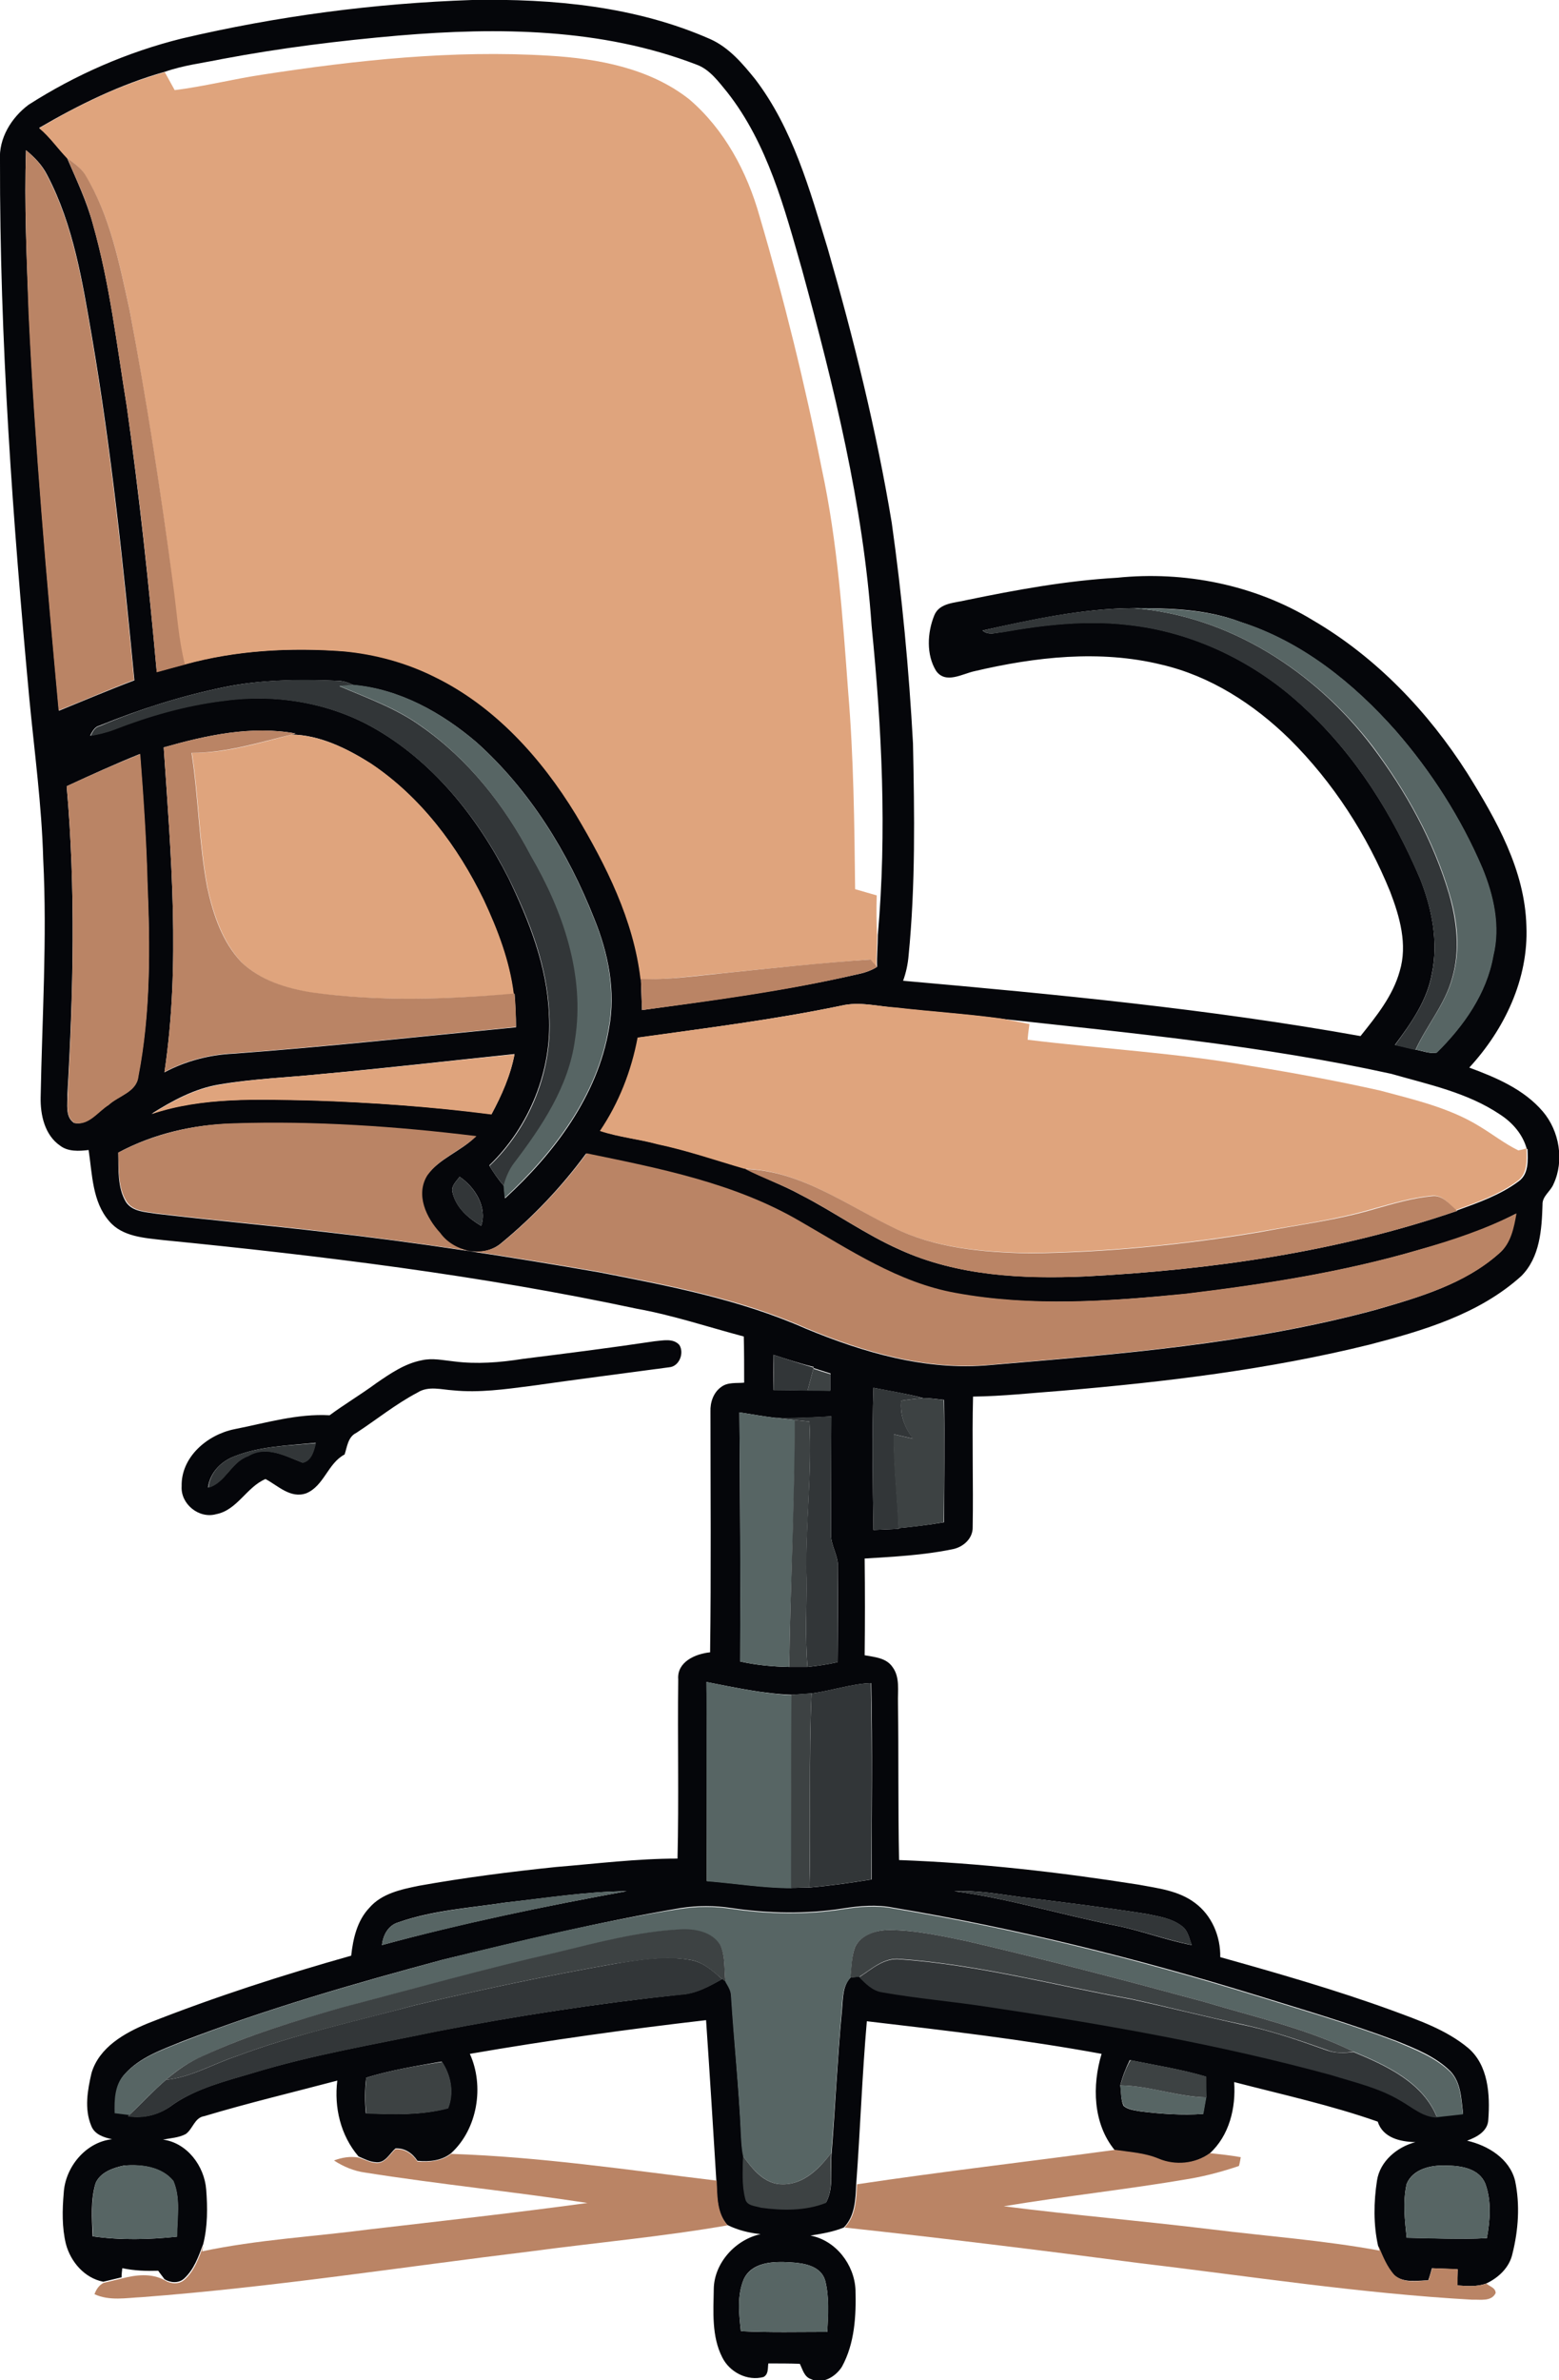<?xml version="1.0" encoding="utf-8"?>
<!-- Generator: Adobe Illustrator 19.2.0, SVG Export Plug-In . SVG Version: 6.00 Build 0)  -->
<svg version="1.1" id="Layer_1" xmlns="http://www.w3.org/2000/svg" xmlns:xlink="http://www.w3.org/1999/xlink" x="0px" y="0px"
	 viewBox="0 0 425.7 649.7" enable-background="new 0 0 425.7 649.7" xml:space="preserve">
<g>
	<g>
		<path fill="#05060A" d="M49.7,10.5c26-6.1,52.5-9.6,79.2-10.5c22.1-0.4,44.7,1.7,65.1,10.7c5.1,2.3,8.8,6.7,12.2,10.9
			c10.3,13.5,14.9,30.2,19.8,46.2c7.1,24.6,13.3,49.6,17.5,74.9c2.8,19.9,4.7,40,5.8,60.2c0.4,19.3,0.7,38.7-1.2,57.9
			c-0.2,2.4-0.7,4.7-1.5,6.9c41.8,3.7,83.6,7.7,124.9,15.1c4.3-5.4,8.8-10.9,10.7-17.7c2.2-7.3,0-14.9-2.6-21.7
			c-6.3-15.5-15.6-29.9-27.5-41.7c-9.7-9.5-21.6-17.2-35-20.3c-16.8-4.1-34.4-2.1-51,1.8c-3.3,0.7-7.9,3.6-10.5-0.1
			c-2.7-4.4-2.4-10.4-0.5-15.1c1.4-3.5,5.6-3.4,8.8-4.2c13.6-2.8,27.2-5.3,41.1-6.1c18.4-1.9,37.6,1.9,53.5,11.6
			c17.3,10.1,31.5,25,42.2,41.8c7.9,12.7,15.7,26.4,16.1,41.7c0.6,14.4-6,28.2-15.6,38.6c7.3,2.7,14.9,5.9,20.1,12
			c4.5,5.3,5.9,13.4,2.9,19.8c-0.8,2-3.1,3.3-3,5.6c-0.2,6.8-0.7,14.4-5.8,19.5c-11.5,10.4-26.8,14.9-41.4,18.7
			c-27.5,6.8-55.8,10.2-84,12.6c-8.1,0.6-16.2,1.5-24.3,1.6c-0.3,11.9,0.1,23.7-0.1,35.6c0.1,3.2-2.7,5.6-5.7,6.1
			c-7.8,1.6-15.8,2-23.8,2.5c0.1,8.8,0.1,17.6,0,26.4c2.7,0.5,5.9,0.7,7.6,3.2c2.1,2.8,1.4,6.5,1.5,9.8c0.2,14.3,0,28.6,0.3,42.9
			c21.9,0.8,43.7,3.3,65.3,6.7c5.3,1,11,1.6,15.5,5c4.6,3.4,7,9.1,6.9,14.8c15.7,4.4,31.4,8.9,46.8,14.5c7.3,2.7,14.9,5.3,20.9,10.3
			c5.5,4.7,6,12.7,5.5,19.5c-0.1,3.2-3.1,4.8-5.8,5.8c5.7,1.3,11.6,4.9,13.1,10.9c1.4,6.6,0.9,13.5-0.7,19.9
			c-0.8,3.8-3.8,6.6-7.2,8.2c-2.5,0.9-5.2,0.7-7.9,0.5c0-1.5,0.1-2.9,0.1-4.4c-2.3-0.1-4.7-0.2-7-0.3c-0.3,1.1-0.6,2.2-1,3.3
			c-3.1,0.1-6.8,0.8-9.3-1.4c-2.1-2.3-3.2-5.2-4.4-8c-1.3-5.8-1.2-12-0.3-17.8c0.8-5.3,5.5-9.2,10.5-10.5c-4.2-0.1-8.9-1.2-10.3-5.6
			c-12.8-4.5-26.1-7.4-39.2-10.8c0.5,7-1.3,14.6-6.7,19.5c-4,2.9-9.5,3.5-14,1.5c-3.8-1.6-7.9-1.8-11.9-2.4
			c-6-7.3-6.2-17.7-3.6-26.3c-21.2-3.9-42.7-6.4-64.1-8.9c-1.3,14.8-1.8,29.7-2.9,44.5c-0.2,4.1-0.3,8.7-3.4,11.8
			c-2.9,1.2-6,1.7-9.1,2.2c6.9,1.3,12,7.9,12.3,14.8c0.2,7.1-0.2,14.6-3.7,21c-1.7,2.7-5.3,4.9-8.4,3.4c-1.9-0.6-2.3-2.6-3.1-4.2
			c-2.9-0.1-5.7-0.1-8.6-0.1c-0.2,1.3,0.1,2.9-1.3,3.7c-4.4,1.2-9.3-1.3-11.3-5.4c-2.9-5.7-2.4-12.4-2.3-18.6
			c0.1-7.1,5.9-13.5,12.8-15c-3.1-0.3-6.3-1.1-9.1-2.5c-3-3.4-2.8-8-3-12.2c-0.9-14.6-1.8-29.1-2.8-43.7
			c-21.6,2.5-43.1,5.5-64.5,9.2c4,8.8,2.1,20.5-5.1,27.1c-2.6,2.1-6,2.4-9.2,2.1c-1.4-2.1-3.4-3.5-6-3.4c-1.6,1.4-2.8,4-5.2,3.8
			c-1.8-0.1-3.3-0.9-4.9-1.6c-4.9-5.7-6.7-13.4-5.8-20.7c-12.1,3.2-24.3,6.1-36.3,9.7c-2.7,0.4-3.1,3.5-5.1,4.9
			c-1.9,1-4.1,1.1-6.2,1.5c6.6,0.9,11.3,7.2,11.8,13.6c0.4,5,0.4,10.1-0.8,14.9c-1.3,3.4-2.5,7-5.3,9.5c-1.5,1.3-3.7,1.1-5.3,0.1
			c-0.4-0.6-1.3-1.7-1.7-2.3c-3.3,0.1-6.5,0-9.8-0.7c-0.1,0.8-0.2,1.6-0.2,2.5c-1.7,0.4-3.3,0.8-5,1.2c-5.1-1-8.9-5.4-10.2-10.3
			c-1.1-4.5-1-9.3-0.6-13.9c0.4-7.1,6-13.9,13.2-14.7c-2.3-0.5-4.8-1.3-5.7-3.7c-1.9-4.6-1-9.7,0.1-14.4c2.1-7,9-10.9,15.3-13.5
			c18.2-7.2,36.8-13.2,55.6-18.5c0.5-4.6,1.6-9.5,4.9-13c3.4-4,8.8-5.1,13.7-6.1c12.3-2.2,24.8-3.8,37.3-5.1
			c11-0.9,22.1-2.3,33.2-2.3c0.4-16.3,0-32.6,0.2-48.9c-0.4-4.8,4.7-7,8.7-7.4c0.3-21.9,0.1-43.8,0.1-65.7c-0.1-2.5,0.8-5.2,2.9-6.7
			c1.8-1.4,4.2-1,6.3-1.2c0-4.2,0-8.4-0.1-12.6c-9.8-2.6-19.3-5.8-29.3-7.6c-42.6-9.1-85.8-14.4-129.1-18.7
			c-5.2-0.6-11.3-0.9-14.9-5.2c-4.6-5.3-4.6-12.8-5.6-19.4c-2.6,0.3-5.6,0.5-7.8-1.2c-4.2-2.9-5.4-8.4-5.3-13.2
			c0.4-21.7,1.8-43.4,0.7-65c-0.4-14.7-2.4-29.3-3.8-43.9C3.5,142-0.1,93,0,43.8c-0.4-6,3.1-11.7,7.8-15.2
			C20.6,20.4,34.8,14.2,49.7,10.5z M108.9,9.7c-16.2,1.4-32.3,3.4-48.2,6.4c-5.3,1.1-10.6,1.7-15.7,3.5c-12.1,3.4-23.5,9-34.3,15.3
			c2.9,2.4,5,5.5,7.6,8.2c2.6,6,5.4,11.9,7.1,18.2c4.6,16.2,6.5,33,9.2,49.5c3.4,24.1,6,48.3,8.2,72.6c2.6-0.7,5.2-1.4,7.7-2.1
			c14.1-3.9,28.8-4.6,43.4-3.6c8.6,0.8,17.2,3.1,24.9,7c16.4,8,29.1,22.1,38.5,37.5c8.3,13.8,15.8,28.8,17.7,45
			c0.1,2.8,0.2,5.6,0.3,8.5c19.6-2.7,39.2-5.3,58.5-9.7c2-0.4,4-1,5.7-2.1c-0.1-2.9,0.2-5.8,0.2-8.7c2.5-28.1,1.1-56.4-1.7-84.4
			c-2.3-33.1-10.3-65.3-19-97.2c-4.8-16.8-9.4-34.4-20.4-48.4c-2.4-2.9-4.8-6.3-8.5-7.6C164.3,7.7,136.1,7.4,108.9,9.7z M7.1,41
			C6.6,55.9,7.3,70.8,7.9,85.8c1.7,36.1,4.9,72.2,8.2,108.2c6.9-2.8,13.7-5.7,20.6-8.3c-3-31.4-6.3-62.8-11.6-93.8
			c-2.6-15-5-30.4-12.2-44.1C11.5,45,9.4,42.9,7.1,41z M268.3,172.1c1.6,1.4,3.6,0.6,5.5,0.4c11.2-2,22.6-3.3,34-2
			c18.1,1.9,35.3,10.3,48.5,22.8c13.9,12.8,24.1,29.2,31.5,46.6c3.2,8.1,5,17.1,3.2,25.8c-1.3,7.4-5.7,13.6-10.1,19.5
			c1.8,0.4,3.7,0.8,5.6,1.3c1.9,0.3,3.9,1.2,5.8,0.8c7.3-7.3,13.6-16.1,15.4-26.4c2-8.1,0.1-16.5-3-24
			c-5.8-13.6-13.9-26.3-23.6-37.4c-11.5-13-25.6-24.3-42.3-29.7c-9.4-3.6-19.5-3.8-29.4-3.8C295.6,166.1,281.8,169.1,268.3,172.1z
			 M61,187.6c-11.6,2.4-22.9,6-33.9,10.5c-1.3,0.3-1.9,1.6-2.5,2.7c2.2-0.4,4.4-0.9,6.5-1.7c9.4-3.8,19.3-6.5,29.4-7.8
			c13.9-2,28.5,0.2,40.9,7c16.6,9.2,29,24.7,37.5,41.5c5.6,11.6,10.5,24,11,37.1c0.9,15.2-5.3,30.6-16.3,41.2c1.2,2,2.5,3.9,4,5.6
			c0.1,0.8,0.2,2.5,0.3,3.4c13.4-12.3,25.3-28,28.4-46.4c1.9-10.2-0.2-20.6-4.1-30.1c-7.1-18-17.6-35-32.1-48
			c-9.5-8.1-21-14.5-33.6-15.6c-1.4-0.7-2.9-1.2-4.5-1.2C81.6,185.4,71.1,185.5,61,187.6z M44.7,204c2,29.5,4.6,59.3,0.2,88.7
			c5.8-3.1,12.3-4.8,18.9-5.1c25.7-1.9,51.4-4.7,77.1-7.2c0-3-0.2-6.1-0.4-9.1l-0.3,0c-1.1-9-4.4-17.5-8.2-25.7
			c-7-14.6-17.2-28.1-30.8-37.2c-6.4-4.1-13.9-7.8-21.6-7.9l1.1-0.3C68.6,198,56.3,200.7,44.7,204z M18.2,214.6
			c2.5,28,1.8,56.2,0.2,84.2c0.1,2.5-0.7,6,1.8,7.7c3.9,0.8,6.4-3.1,9.4-4.9c2.7-2.5,7.6-3.5,8.1-7.7c3.4-17.5,3.3-35.4,2.5-53.1
			c-0.3-11.7-1.1-23.3-2-35C31.5,208.5,24.9,211.5,18.2,214.6z M229.7,274.5c-18.3,3.8-36.8,6.1-55.2,8.7
			c-1.7,9.1-5.2,17.8-10.3,25.5c5,1.7,10.4,2.2,15.6,3.6c8.1,1.7,15.9,4.4,23.8,6.7c4.9,2.6,10.1,4.4,15,7.1
			c9.2,4.7,17.6,10.8,27.1,15c15.8,7.2,33.6,8,50.7,7.3c34.4-1.8,68.9-6.7,101.5-17.9l-0.1-0.1c5.8-2.1,11.8-4.2,16.8-7.9
			c2.9-2,2.6-5.8,2.5-8.9l-0.2,0c-1.1-4-3.9-7.2-7.3-9.4c-8.9-6-19.6-8.2-29.7-11.1c-35-7.7-70.8-11.1-106.3-15
			c-9.5-1.3-19.2-1.9-28.7-3C239.7,274.7,234.7,273.3,229.7,274.5z M88.4,293.1c-9.5,1-19.1,1.3-28.5,2.9c-6.7,1.1-12.8,4.4-18.5,8
			c14-4.7,29-3.9,43.6-3.7c16.4,0.6,32.9,1.7,49.2,3.8c2.8-5.2,5.2-10.6,6.3-16.4C123.1,289.5,105.8,291.5,88.4,293.1z M32.3,314.6
			c0.1,4.5-0.3,9.5,2.1,13.5c1.8,2.7,5.4,2.7,8.3,3.2c15.4,1.8,30.8,3.2,46.2,5c25,2.8,50,6.7,74.8,11c19,3.7,38.3,7.4,56.2,15.3
			c15.9,6.6,33,11.6,50.4,10c35.4-3,71.1-5.8,105.4-15.1c11.8-3.4,24.1-7,33.5-15.3c3.2-2.7,4-7,4.7-10.9
			c-8.4,4.4-17.5,7.4-26.6,9.9c-20.8,6.1-42.2,9.4-63.6,12c-20.9,2-42.1,3.6-62.9-0.2c-15.7-2.8-29.1-11.8-42.6-19.6
			c-17.8-10.4-38.3-14.4-58.2-18.5c-6.6,9-14.4,17.2-23,24.3c-5,4.4-13.3,2.5-17-2.6c-3.8-4.1-6.8-10.4-3.5-15.7
			c3.4-4.7,9.3-6.6,13.4-10.7c-21.9-2.6-44.1-4.2-66.2-3.5C53,306.9,42,309.4,32.3,314.6z M123.6,325.6c1,4.1,4.3,6.9,7.8,9
			c1.7-5.1-1.7-10.6-5.9-13.4C124.6,322.5,123,323.8,123.6,325.6z M211.2,369.8c0,3.2,0,6.4,0,9.6c3.1,0,6.2,0.1,9.3,0.1
			c2.1,0,4.2,0,6.2,0c0-1.5,0-3.1,0.1-4.6c-1.6-0.5-3.1-1-4.7-1.5l0.1-0.3C218.5,372.2,214.9,371,211.2,369.8z M238.5,378.8
			c-0.4,12.9-0.2,25.9,0,38.8c2.3-0.1,4.6-0.2,6.9-0.3l0-0.2c4.1-0.4,8.3-0.9,12.4-1.6c0-11.1,0.2-22.3,0-33.4
			c-1.9-0.2-3.8-0.5-5.7-0.5C247.6,380.4,243,379.7,238.5,378.8z M201.9,385.5c0.2,22.7,0.3,45.3,0.2,68c4.4,1,8.9,1.4,13.4,1.5
			c1.7,0,3.3,0,5,0c2.8-0.3,5.5-0.7,8.2-1.3c0.1-8.6,0.1-17.2,0.1-25.8c0.2-3.2-1.9-5.9-1.9-9c0-10.8,0.1-21.5,0.1-32.3
			c-5.1,0.3-10.2,0.6-15.3,0.4C208.4,386.6,205.1,386,201.9,385.5z M192.9,459.1c0.2,18.1,0,36.2,0.1,54.3
			c7.7,0.6,15.3,1.9,23.1,1.9c1.7,0,3.3-0.1,5-0.1c5.7-0.5,11.3-1.3,16.9-2.2c0-17.9,0.3-35.7-0.1-53.6c-5.5,0.2-10.8,2.1-16.2,2.8
			c-1.8,0.1-3.7,0.3-5.5,0.4C208.3,462.3,200.6,460.6,192.9,459.1z M138,519.3c-9.8,1.5-19.8,2.1-29.2,5.4c-2.8,0.8-4.2,3.5-4.5,6.2
			c22-6,44.4-10.6,66.8-14.7C160,516.3,149,518.1,138,519.3z M260.6,516.2c15,2,29.4,6.5,44.2,9.4c7,1.4,13.7,4,20.6,5.3
			c-0.7-1.8-1-3.9-2.6-5.1c-2.8-2.2-6.4-2.7-9.8-3.4c-11.4-1.8-22.9-3.2-34.3-4.6C272.7,517,266.7,515.9,260.6,516.2z M120.9,534.9
			c-24.1,6.5-48.1,13.4-71.4,22.4c-5.4,2.2-11.4,4.3-15.4,8.8c-2.6,2.8-2.7,6.9-2.6,10.5c1,0.1,3,0.4,4,0.5l-0.5,0.5
			c4.5,0.7,8.8-0.5,12.4-3.3c6.5-4.4,14.2-6.3,21.6-8.5c16.4-5,33.2-7.8,49.9-11.3c22.2-4.3,44.5-7.7,66.9-10.1
			c4.2-0.2,7.9-2.3,11.5-4.3l0.9,0.7c0.7,1.2,1.5,2.5,1.5,3.9c0.8,12.7,2.1,25.3,2.7,38c0.1,1.9,0.2,3.8,0.6,5.6
			c-0.1,3.9-0.3,7.9,0.6,11.7c0.4,2,2.8,2,4.3,2.4c5.9,0.8,12.1,0.9,17.7-1.3c2.2-4.1,1-9.2,1.5-13.7c1-12.9,1.6-25.8,2.8-38.7
			c0.3-3.1,0.1-6.6,2.4-9c0.6,0,1.8-0.1,2.4-0.2c1.7,1.7,3.5,3.7,6.1,4c9.6,1.8,19.4,2.5,29,4c31.5,4.7,62.9,10.3,93.7,18.6
			c6.4,2,13.1,3.5,18.9,7c3.2,1.9,6.1,4.5,10,4.6c2.4-0.3,4.8-0.5,7.1-0.8c-0.5-3.9-0.5-8.4-3.4-11.5c-4-4-9.5-6.2-14.7-8.3
			c-12.7-4.8-25.7-8.6-38.6-12.6c-32.4-10-65.5-18.2-98.9-23.8c-4.5-0.9-9.1-0.5-13.6,0.2c-10.1,1.6-20.5,1.4-30.6-0.1
			c-4.6-0.7-9.2-0.7-13.8,0C164,524.5,142.4,529.7,120.9,534.9z M100,567.1c-0.4,3.2-0.4,6.5-0.1,9.7c7.4,0.3,15.2,0.6,22.4-1.4
			c1.7-4.1,0.8-9-1.7-12.7C113.8,563.9,106.8,565,100,567.1z M305.9,569.2c0.3,1.8,0.1,3.9,0.9,5.6c1.3,1.1,3.1,1.2,4.6,1.5
			c5.7,0.7,11.4,1.1,17.1,0.7c0.3-1.5,0.5-3,0.8-4.5c0-1.9,0-3.8-0.1-5.7c-6.8-2-13.8-3.1-20.7-4.5
			C307.4,564.5,306.5,566.8,305.9,569.2z M26.1,595.9c-1.4,4.7-1,9.6-0.8,14.5c7.6,1.1,15.4,0.9,23,0.1c0-5,1.1-10.4-1-15.2
			c-3.1-3.9-8.8-4.6-13.5-4.2C30.9,591.7,27.4,592.9,26.1,595.9z M384.1,596.1c-1.1,4.8-0.5,9.9,0,14.7c7.3,0.1,14.6,0.5,21.9,0.1
			c0.9-4.9,1.3-10.1-0.4-14.8c-1.7-4.3-6.8-5-10.8-5C390.8,590.9,385.8,592,384.1,596.1z M203.1,622.1c-1.9,4.5-1.3,9.5-0.8,14.2
			c7.9,0.4,15.8,0.2,23.6,0.2c0.2-4.7,0.6-9.5-0.6-14.1c-1.2-4-5.9-4.7-9.5-4.9C211.2,617.2,205.3,617.4,203.1,622.1z"/>
	</g>
	<g>
		<path fill="#05060A" d="M142.8,370.9c12-1.5,23.9-3,35.9-4.8c2.3-0.2,5.1-0.9,6.8,1c1.4,2.2,0,5.9-2.8,6.1
			c-12.6,1.7-25.2,3.3-37.8,5.1c-7,0.9-14.1,1.9-21.1,1.2c-3.3-0.2-6.8-1.3-9.8,0.6c-5.9,3.1-11.2,7.4-16.7,11
			c-2.3,1.1-2.5,3.8-3.2,5.9c-4.6,2.4-5.6,8.6-10.5,10.6c-4.3,1.5-7.7-2.1-11.1-3.9c-5.2,2.2-7.7,8.5-13.5,9.6
			c-4.7,1.3-9.7-2.8-9.4-7.6c-0.2-8,7-14.1,14.4-15.6c8.6-1.7,17.2-4.3,26-3.8c4.2-3.1,8.6-5.7,12.8-8.8c3.8-2.6,7.7-5.3,12.3-6.2
			c3-0.7,5.9,0,8.9,0.3C130.2,372.4,136.5,371.9,142.8,370.9z M63.8,397.6c-3.6,1.4-6.5,4.5-7,8.4c4.7-1.2,6.3-7,10.9-8.6
			c5-3,10.2,0,14.9,1.8c2.4-0.5,3.1-3.3,3.6-5.4C78.7,394.6,70.9,394.7,63.8,397.6z"/>
	</g>
</g>
<g>
	<path fill="#DFA47D" d="M71.5,20.4c25.9-4,52.2-6.8,78.4-5.2c13.4,0.8,27.5,3.4,38.3,11.9c9.6,8.2,15.8,19.8,19.2,31.9
		c6.7,22.7,12.4,45.8,17,69c4.3,20,5.7,40.4,7.2,60.8c1.5,17.9,1.7,35.9,1.9,53.9c2,0.6,3.9,1.1,5.9,1.7c-0.1,3.6-0.1,7.2,0.1,10.8
		c0,2.9-0.2,5.8-0.2,8.7c-0.4-0.5-1.3-1.5-1.8-2c-13.6,1-27.2,2.4-40.8,3.8c-7.3,0.6-14.5,1.8-21.8,1.6c-1.9-16.2-9.4-31.1-17.7-45
		c-9.4-15.4-22.1-29.5-38.5-37.5c-7.8-3.9-16.3-6.2-24.9-7c-14.5-1.1-29.3-0.3-43.4,3.6c-1.8-7.1-2.3-14.4-3.2-21.6
		C44,134.7,40,109.6,35.4,84.7C32.6,72,30.1,58.8,23.1,47.6c-1.1-1.9-3-3.1-4.8-4.4c-2.6-2.7-4.7-5.8-7.6-8.2
		C21.5,28.6,32.9,23.1,45,19.7c0.9,1.6,1.8,3.3,2.7,4.9C55.7,23.6,63.6,21.6,71.5,20.4z"/>
	<path fill="#DFA47D" d="M52.4,205.5c9.3,0.1,18.3-2.7,27.3-5c7.7,0.2,15.1,3.8,21.6,7.9c13.6,9.1,23.7,22.6,30.8,37.2
		c3.8,8.1,7.1,16.7,8.2,25.7c-18.3,1.5-36.7,2.1-54.9-0.3c-7-1.1-14.2-3.3-19.4-8.3c-5.2-5.6-7.7-13.1-9.3-20.3
		C54.4,230.2,54.3,217.7,52.4,205.5z"/>
	<path fill="#DFA47D" d="M229.7,274.5c5-1.2,10,0.2,15,0.5c9.6,1.1,19.2,1.7,28.7,3c2.6,0.5,5.1,1,7.7,1.5c-0.2,1.4-0.4,2.9-0.5,4.3
		c20.4,2.5,40.9,3.6,61.2,7.2c11.8,1.9,23.6,4.1,35.2,6.7c9.3,2.5,18.9,4.7,27.1,9.8c3.5,2.1,6.8,4.7,10.5,6.5
		c0.5-0.1,1.5-0.3,2-0.5l0.2,0c0.1,3.1,0.4,6.9-2.5,8.9c-5,3.7-11,5.8-16.8,7.9c-1.9-1.8-3.8-4.4-6.8-3.9c-5.2,0.5-10.2,2-15.3,3.4
		c-10.3,3.1-21,4.5-31.6,6.4c-20.9,3.5-42.1,5.6-63.3,5.8c-12.6-0.3-25.6-1.4-37-7.1c-12.9-6.3-25.3-15.5-40.3-15.9
		c-7.9-2.3-15.7-5-23.8-6.7c-5.1-1.4-10.5-1.9-15.6-3.6c5.2-7.7,8.6-16.4,10.3-25.5C192.9,280.6,211.4,278.3,229.7,274.5z"/>
	<path fill="#DFA47D" d="M88.4,293.1c17.4-1.5,34.7-3.6,52.1-5.3c-1.1,5.8-3.5,11.2-6.3,16.4c-16.3-2.1-32.8-3.3-49.2-3.8
		c-14.6-0.3-29.6-1-43.6,3.7c5.7-3.6,11.8-6.9,18.5-8C69.3,294.4,78.9,294.1,88.4,293.1z"/>
</g>
<g>
	<path fill="#BA8465" d="M7.1,41c2.3,1.9,4.4,4.1,5.7,6.8C20,61.4,22.4,76.8,25,91.8c5.3,31.1,8.6,62.5,11.6,93.8
		c-6.9,2.6-13.7,5.6-20.6,8.3c-3.3-36-6.5-72.1-8.2-108.2C7.3,70.8,6.6,55.9,7.1,41z"/>
	<path fill="#BA8465" d="M18.4,43.2c1.7,1.3,3.6,2.5,4.8,4.4c6.9,11.3,9.4,24.4,12.2,37.1c4.7,24.9,8.6,50,11.9,75.1
		c1,7.2,1.4,14.5,3.2,21.6c-2.6,0.7-5.2,1.4-7.7,2.1c-2.2-24.3-4.7-48.5-8.2-72.6c-2.7-16.6-4.6-33.3-9.2-49.5
		C23.8,55,20.9,49.2,18.4,43.2z"/>
	<path fill="#BA8465" d="M44.7,204c11.6-3.3,23.9-6,36-3.8l-1.1,0.3c-9,2.2-17.9,5-27.3,5c1.9,12.2,2,24.7,4.3,36.8
		c1.6,7.3,4.1,14.8,9.3,20.3c5.2,5,12.4,7.2,19.4,8.3c18.2,2.5,36.6,1.9,54.9,0.3l0.3,0c0.3,3,0.4,6.1,0.4,9.1
		c-25.7,2.5-51.3,5.3-77.1,7.2c-6.6,0.3-13.1,2-18.9,5.1C49.3,263.3,46.7,233.5,44.7,204z"/>
	<path fill="#BA8465" d="M18.2,214.6c6.6-3.1,13.3-6,20.1-8.8c0.9,11.6,1.7,23.3,2,35c0.7,17.7,0.9,35.6-2.5,53.1
		c-0.5,4.2-5.4,5.2-8.1,7.7c-3,1.9-5.5,5.8-9.4,4.9c-2.5-1.7-1.8-5.1-1.8-7.7C20,270.8,20.7,242.6,18.2,214.6z"/>
	<path fill="#BA8465" d="M196.9,265.7c13.6-1.4,27.2-2.9,40.8-3.8c0.4,0.5,1.3,1.5,1.8,2c-1.7,1.1-3.7,1.7-5.7,2.1
		c-19.3,4.5-38.9,7.1-58.5,9.7c-0.1-2.8-0.2-5.6-0.3-8.5C182.4,267.5,189.6,266.4,196.9,265.7z"/>
	<path fill="#BA8465" d="M32.3,314.6c9.7-5.1,20.6-7.7,31.6-8c22.1-0.7,44.2,0.8,66.2,3.5c-4.1,4-10,5.9-13.4,10.7
		c-3.3,5.3-0.3,11.6,3.5,15.7c3.7,5.2,12,7,17,2.6c8.6-7.1,16.4-15.3,23-24.3c19.9,4.1,40.4,8.1,58.2,18.5
		c13.6,7.8,26.9,16.8,42.6,19.6c20.7,3.8,42,2.3,62.9,0.2c21.4-2.6,42.8-5.9,63.6-12c9.1-2.6,18.1-5.6,26.6-9.9
		c-0.7,3.9-1.5,8.2-4.7,10.9c-9.4,8.4-21.7,11.9-33.5,15.3c-34.4,9.3-70.1,12.1-105.4,15.1c-17.4,1.6-34.5-3.4-50.4-10
		c-17.8-7.9-37.1-11.6-56.2-15.3c-24.8-4.3-49.8-8.1-74.8-11c-15.4-1.8-30.8-3.2-46.2-5c-2.9-0.5-6.5-0.5-8.3-3.2
		C32.1,324.1,32.5,319.1,32.3,314.6z"/>
	<path fill="#BA8465" d="M203.5,319.1c14.9,0.4,27.3,9.6,40.3,15.9c11.4,5.7,24.4,6.8,37,7.1c21.2-0.2,42.4-2.3,63.3-5.8
		c10.6-2,21.3-3.3,31.6-6.4c5-1.4,10-2.9,15.3-3.4c2.9-0.4,4.8,2.2,6.8,3.9l0.1,0.1c-32.6,11.2-67.1,16.1-101.5,17.9
		c-17.1,0.8-34.9-0.1-50.7-7.3c-9.5-4.2-17.9-10.3-27.1-15C213.7,323.4,208.4,321.6,203.5,319.1z"/>
	<path fill="#BA8465" d="M304.5,586.8c4,0.6,8.1,0.8,11.9,2.4c4.5,1.9,10,1.4,14-1.5c2.8,0.3,5.6,0.6,8.4,1.1
		c-0.1,0.6-0.3,1.8-0.5,2.4c-4.4,1.5-8.9,2.7-13.5,3.5c-16.9,2.9-33.9,4.7-50.7,7.5c18.9,2.4,37.8,4,56.7,6.3
		c15.3,1.9,30.7,3,45.9,5.8l-0.3-1.3c1.2,2.8,2.3,5.7,4.4,8c2.6,2.3,6.2,1.6,9.3,1.4c0.3-1.1,0.6-2.2,1-3.3c2.3,0.1,4.7,0.1,7,0.3
		c-0.1,1.5-0.1,2.9-0.1,4.4c2.6,0.2,5.3,0.4,7.9-0.5c0.8,0.8,2.5,1.1,2.5,2.6c-1.2,2.4-4.2,1.7-6.4,1.8c-30.5-1.7-60.7-6.4-91-10
		c-26.8-3.5-53.5-6.8-80.4-9.7c3.1-3.1,3.2-7.7,3.4-11.8C257.4,592.7,280.9,590,304.5,586.8z"/>
	<path fill="#BA8465" d="M102.8,590.4c2.4,0.1,3.6-2.4,5.2-3.8c2.6-0.1,4.6,1.3,6,3.4c3.2,0.2,6.6-0.1,9.2-2.1
		c24.3,0.8,48.4,4.4,72.5,7.3c0.2,4.2,0,8.8,3,12.2c-17.8,3.1-35.8,4.7-53.7,7.1c-35.4,4.3-70.6,9.8-106.2,12.5
		c-4.3,0.2-8.9,1.1-13-0.8c0.5-1.4,1.3-2.5,2.5-3.1c1.7-0.4,3.3-0.8,5-1.2c3.8-1,8.1-1.5,11.7,0.5c1.6,1,3.8,1.2,5.3-0.1
		c2.8-2.4,4-6.1,5.3-9.5l-0.4,1.7c15.1-3.2,30.5-4,45.7-6c19.8-2.3,39.7-4.5,59.5-7.2c-20.2-3.1-40.5-5.1-60.7-8.3
		c-3-0.4-5.9-1.6-8.5-3.3c2.1-0.8,4.4-1.2,6.7-0.8C99.5,589.4,101.1,590.3,102.8,590.4z"/>
</g>
<g>
	<path fill="#323638" d="M268.3,172.1c13.5-3.1,27.3-6,41.2-6.1c26.1,2,49.7,17.3,65.3,37.9c9.1,12.1,16.6,25.6,20.9,40.2
		c2.1,7.3,3,15.2,0.9,22.6c-1.9,7.3-7,13.1-10.1,19.9c-1.9-0.4-3.7-0.9-5.6-1.3c4.3-5.9,8.8-12.1,10.1-19.5c1.8-8.7,0-17.7-3.2-25.8
		c-7.4-17.3-17.5-33.8-31.5-46.6c-13.2-12.5-30.4-20.9-48.5-22.8c-11.3-1.3-22.8,0-34,2C272,172.7,269.9,173.5,268.3,172.1z"/>
	<path fill="#323638" d="M61,187.6c10.2-2.1,20.6-2.3,31-1.8c1.6,0,3.1,0.5,4.5,1.2c-1,0.1-2.9,0.2-3.8,0.3
		c7.5,3.2,15.4,6,22.1,10.8c13,9,23,21.7,30.3,35.6c8.8,15.1,14.9,32.7,12.1,50.3c-1.7,12.7-9.1,23.6-16.6,33.6
		c-1.4,1.8-2.3,3.9-2.9,6.2c-1.5-1.7-2.9-3.6-4-5.6c11-10.5,17.2-25.9,16.3-41.2c-0.5-13.1-5.3-25.5-11-37.1
		c-8.5-16.8-20.9-32.2-37.5-41.5c-12.4-6.8-26.9-9-40.9-7c-10.1,1.3-19.9,4.1-29.4,7.8c-2.1,0.8-4.3,1.3-6.5,1.7
		c0.6-1.1,1.1-2.4,2.5-2.7C38,193.6,49.4,190,61,187.6z"/>
	<path fill="#323638" d="M123.6,325.6c-0.6-1.8,1-3.1,1.9-4.4c4.2,2.8,7.6,8.4,5.9,13.4C127.9,332.5,124.5,329.7,123.6,325.6z"/>
	<path fill="#323638" d="M211.2,369.8c3.6,1.2,7.3,2.4,11,3.5l-0.1,0.3c-0.5,2-1.1,4-1.6,6c-3.1-0.1-6.2-0.1-9.3-0.1
		C211.3,376.2,211.3,373,211.2,369.8z"/>
	<path fill="#323638" d="M238.5,378.8c4.5,0.8,9,1.6,13.5,2.8c-2,0.2-3.9,0.4-5.9,0.7c-0.4,3.8,0.9,7.4,3.3,10.4
		c-1.8-0.4-3.5-0.8-5.3-1.2c-0.1,8.5,1,17,1.3,25.6l0,0.2c-2.3,0.1-4.6,0.2-6.9,0.3C238.3,404.7,238.1,391.8,238.5,378.8z"/>
	<path fill="#323638" d="M211.7,387c5.1,0.1,10.2-0.2,15.3-0.4c0,10.8-0.1,21.5-0.1,32.3c0,3.1,2.1,5.8,1.9,9
		c-0.1,8.6,0,17.2-0.1,25.8c-2.7,0.6-5.4,1-8.2,1.3c-0.7-8-0.2-16.1-0.3-24.2c-0.4-14.3,1.6-28.5,0.8-42.8c-1.3-0.1-2.7-0.3-4-0.4
		C215.2,387.4,213.4,387.2,211.7,387z"/>
	<path fill="#323638" d="M63.8,397.6c7.1-2.9,14.9-3,22.5-3.7c-0.5,2.1-1.2,4.9-3.6,5.4c-4.7-1.8-10-4.8-14.9-1.8
		c-4.7,1.6-6.2,7.3-10.9,8.6C57.3,402.1,60.2,399,63.8,397.6z"/>
	<path fill="#323638" d="M221.6,462.2c5.4-0.7,10.7-2.6,16.2-2.8c0.4,17.9,0.2,35.7,0.1,53.6c-5.6,0.9-11.3,1.7-16.9,2.2
		C221.5,497.5,220.8,479.9,221.6,462.2z"/>
	<path fill="#323638" d="M260.6,516.2c6.1-0.3,12.1,0.8,18.2,1.6c11.5,1.4,22.9,2.8,34.3,4.6c3.4,0.7,7,1.2,9.8,3.4
		c1.6,1.3,1.8,3.4,2.6,5.1c-7-1.4-13.7-3.9-20.6-5.3C290,522.7,275.6,518.2,260.6,516.2z"/>
	<path fill="#323638" d="M167.9,536c6.8-1.1,13.9-2.3,20.8-1c3.4,0.6,6,3,8.5,5.2c-3.6,2.1-7.3,4.1-11.5,4.3
		c-22.4,2.3-44.8,5.8-66.9,10.1c-16.7,3.5-33.6,6.3-49.9,11.3c-7.4,2.2-15.1,4.1-21.6,8.5c-3.5,2.8-7.9,4-12.4,3.3l0.5-0.5
		c3.3-3.1,6.4-6.5,9.9-9.5c6.8-0.7,12.8-4.3,19.1-6.4c15.9-6,32.6-9.6,49-14C131.5,543,149.7,539.2,167.9,536z"/>
	<path fill="#323638" d="M234.6,539.7c3.4-2.2,6.8-5.4,11.2-4.9c21.3,1.5,42.1,7.1,63.1,10.9c10.1,2.2,20,4.7,30.1,6.9
		c7.9,1.6,15.6,4.3,23.2,7c2.4,0.9,4.9,0.8,7.4,0.5c8.9,3.7,19,8.3,22.8,17.9c-3.9-0.1-6.8-2.8-10-4.6c-5.8-3.5-12.5-5-18.9-7
		c-30.8-8.4-62.2-13.9-93.7-18.6c-9.7-1.5-19.4-2.3-29-4C238.2,543.4,236.3,541.4,234.6,539.7z"/>
</g>
<g>
	<path fill="#576564" d="M309.5,166c9.9,0.1,20,0.3,29.4,3.8c16.7,5.3,30.8,16.7,42.3,29.7c9.7,11.2,17.8,23.8,23.6,37.4
		c3.1,7.5,5,15.9,3,24c-1.8,10.3-8.1,19.2-15.4,26.4c-1.9,0.4-3.9-0.5-5.8-0.8c3.1-6.8,8.2-12.6,10.1-19.9
		c2.1-7.4,1.3-15.3-0.9-22.6c-4.3-14.6-11.8-28-20.9-40.2C359.2,183.3,335.6,168,309.5,166z"/>
	<path fill="#576564" d="M92.6,187.2c1-0.1,2.9-0.2,3.8-0.3c12.6,1.1,24.1,7.5,33.6,15.6c14.5,13,25,30,32.1,48
		c3.9,9.4,6,19.9,4.1,30.1c-3.1,18.4-15,34-28.4,46.4c-0.1-0.8-0.2-2.5-0.3-3.4c0.6-2.2,1.5-4.4,2.9-6.2c7.6-10,14.9-20.9,16.6-33.6
		c2.8-17.6-3.3-35.2-12.1-50.3c-7.3-13.9-17.3-26.6-30.3-35.6C108,193.2,100.1,190.4,92.6,187.2z"/>
	<path fill="#576564" d="M201.9,385.5c3.2,0.5,6.5,1.1,9.8,1.5c1.8,0.2,3.6,0.4,5.4,0.6c0,22.5-1.3,44.9-1.6,67.4
		c-4.5-0.1-9-0.5-13.4-1.5C202.2,430.8,202.1,408.2,201.9,385.5z"/>
	<path fill="#576564" d="M192.9,459.1c7.7,1.5,15.4,3.2,23.3,3.6c-0.2,17.6-0.1,35.1-0.1,52.7c-7.7,0-15.4-1.3-23.1-1.9
		C192.9,495.3,193,477.2,192.9,459.1z"/>
	<path fill="#576564" d="M138,519.3c11-1.3,22-3,33.1-3.1c-22.4,4.1-44.8,8.8-66.8,14.7c0.3-2.7,1.7-5.4,4.5-6.2
		C118.2,521.5,128.2,520.8,138,519.3z"/>
	<path fill="#576564" d="M120.9,534.9c21.5-5.3,43.1-10.5,65-13.9c4.6-0.7,9.2-0.7,13.8,0c10.1,1.5,20.5,1.7,30.6,0.1
		c4.5-0.7,9.1-1.1,13.6-0.2c33.5,5.6,66.5,13.8,98.9,23.8c12.9,4,26,7.8,38.6,12.6c5.2,2.2,10.6,4.3,14.7,8.3
		c2.9,3.1,2.8,7.5,3.4,11.5c-2.4,0.3-4.8,0.5-7.1,0.8c-3.8-9.6-13.9-14.2-22.8-17.9c-12.8-6.3-26.8-9.4-40.4-13.5
		c-21.7-5.9-43.4-11.6-65.3-16.7c-7-1.4-14-3-21.1-3c-3.5,0-7.6,1.3-9.3,4.6c-1,2.7-0.9,5.6-1.3,8.5c-2.3,2.4-2.1,5.9-2.4,9
		c-1.1,12.9-1.8,25.8-2.8,38.7c-3.2,4.2-7.5,8.6-13.2,8.6c-4.9,0.1-8.3-4.1-10.9-7.7c-0.4-1.8-0.5-3.8-0.6-5.6
		c-0.5-12.7-1.9-25.3-2.7-38c0-1.5-0.8-2.7-1.5-3.9c-0.4-3.3,0-6.9-1.4-10c-2.3-3.6-7-4.5-10.9-4.3c-11.5,0.6-22.7,3.6-33.8,6.3
		c-19.8,4.5-39.3,10-59,15.1c-12.8,3.7-25.7,7.5-37.8,13.2c-3.7,1.6-7,3.8-10,6.5c-3.5,3-6.5,6.3-9.9,9.5c-1-0.1-3-0.4-4-0.5
		c-0.1-3.6,0-7.7,2.6-10.5c4-4.5,9.9-6.6,15.4-8.8C72.7,548.3,96.8,541.5,120.9,534.9z"/>
	<path fill="#576564" d="M305.9,569.2c8,0.1,15.5,3.1,23.5,3.3c-0.3,1.5-0.5,3-0.8,4.5c-5.7,0.4-11.4,0-17.1-0.7
		c-1.6-0.3-3.4-0.5-4.6-1.5C306,573.1,306.1,571.1,305.9,569.2z"/>
	<path fill="#576564" d="M26.1,595.9c1.3-3,4.8-4.2,7.8-4.8c4.7-0.5,10.4,0.3,13.5,4.2c2,4.8,1,10.2,1,15.2c-7.6,0.8-15.4,1-23-0.1
		C25.1,605.5,24.8,600.6,26.1,595.9z"/>
	<path fill="#576564" d="M384.1,596.1c1.8-4.1,6.7-5.2,10.7-5c4,0,9.1,0.7,10.8,5c1.7,4.7,1.3,10,0.4,14.8
		c-7.3,0.4-14.6,0.1-21.9-0.1C383.6,605.9,383,600.9,384.1,596.1z"/>
	<path fill="#576564" d="M203.1,622.1c2.3-4.7,8.2-4.9,12.7-4.6c3.6,0.2,8.3,0.9,9.5,4.9c1.2,4.6,0.9,9.4,0.6,14.1
		c-7.9,0-15.8,0.2-23.6-0.2C201.8,631.6,201.2,626.6,203.1,622.1z"/>
</g>
<g>
	<path fill="#3D4243" d="M220.5,379.6c0.5-2,1.1-4,1.6-6c1.5,0.5,3.1,1,4.7,1.5c0,1.5-0.1,3-0.1,4.6
		C224.7,379.6,222.6,379.6,220.5,379.6z"/>
	<path fill="#3D4243" d="M246.1,382.3c2-0.3,3.9-0.5,5.9-0.7c1.9,0,3.8,0.3,5.7,0.5c0.3,11.1,0.1,22.3,0,33.4
		c-4.1,0.7-8.2,1.3-12.4,1.6c-0.3-8.5-1.4-17-1.3-25.6c1.8,0.4,3.5,0.8,5.3,1.2C247,389.7,245.7,386.2,246.1,382.3z"/>
	<path fill="#3D4243" d="M217,387.6c1.3,0.1,2.6,0.3,4,0.4c0.8,14.3-1.1,28.5-0.8,42.8c0.1,8.1-0.4,16.1,0.3,24.2c-1.7,0-3.3,0-5,0
		C215.8,432.5,217,410,217,387.6z"/>
	<path fill="#3D4243" d="M216.1,462.6c1.8-0.2,3.6-0.3,5.5-0.4c-0.8,17.6-0.2,35.3-0.6,53c-1.7,0-3.3,0.1-5,0.1
		C216,497.8,216,480.2,216.1,462.6z"/>
	<path fill="#3D4243" d="M152,532.9c11.1-2.7,22.3-5.7,33.8-6.3c3.9-0.2,8.6,0.6,10.9,4.3c1.4,3.1,1,6.6,1.4,10l-0.9-0.7
		c-2.5-2.1-5.1-4.6-8.5-5.2c-6.9-1.2-13.9,0-20.8,1c-18.3,3.2-36.4,7-54.5,11.3c-16.4,4.5-33.1,8-49,14c-6.4,2.1-12.3,5.7-19.1,6.4
		c3-2.6,6.3-4.9,10-6.5c12.1-5.6,25-9.5,37.8-13.2C112.7,542.9,132.2,537.4,152,532.9z"/>
	<path fill="#3D4243" d="M233.5,531.4c1.7-3.4,5.8-4.6,9.3-4.6c7.1,0,14.2,1.6,21.1,3c21.9,5.1,43.6,10.8,65.3,16.7
		c13.6,4.1,27.6,7.2,40.4,13.5c-2.5,0.4-5,0.5-7.4-0.5c-7.6-2.7-15.3-5.3-23.2-7c-10.1-2.1-20-4.7-30.1-6.9
		c-21-3.8-41.8-9.4-63.1-10.9c-4.4-0.5-7.7,2.7-11.2,4.9c-0.6,0-1.8,0.1-2.4,0.2C232.5,537,232.5,534.1,233.5,531.4z"/>
	<path fill="#3D4243" d="M100,567.1c6.7-2.1,13.7-3.2,20.7-4.3c2.5,3.6,3.4,8.5,1.7,12.7c-7.2,1.9-15,1.7-22.4,1.4
		C99.6,573.6,99.7,570.3,100,567.1z"/>
	<path fill="#3D4243" d="M305.9,569.2c0.7-2.4,1.5-4.7,2.8-6.9c6.9,1.4,13.9,2.5,20.7,4.5c0,1.9,0,3.8,0.1,5.7
		C321.4,572.3,313.8,569.3,305.9,569.2z"/>
	<path fill="#3D4243" d="M213.8,596.2c5.8,0,10-4.4,13.2-8.6c-0.5,4.5,0.8,9.6-1.5,13.7c-5.6,2.2-11.9,2.1-17.7,1.3
		c-1.6-0.5-3.9-0.5-4.3-2.4c-1-3.8-0.7-7.8-0.6-11.7C205.5,592.1,208.8,596.3,213.8,596.2z"/>
</g>
</svg>
